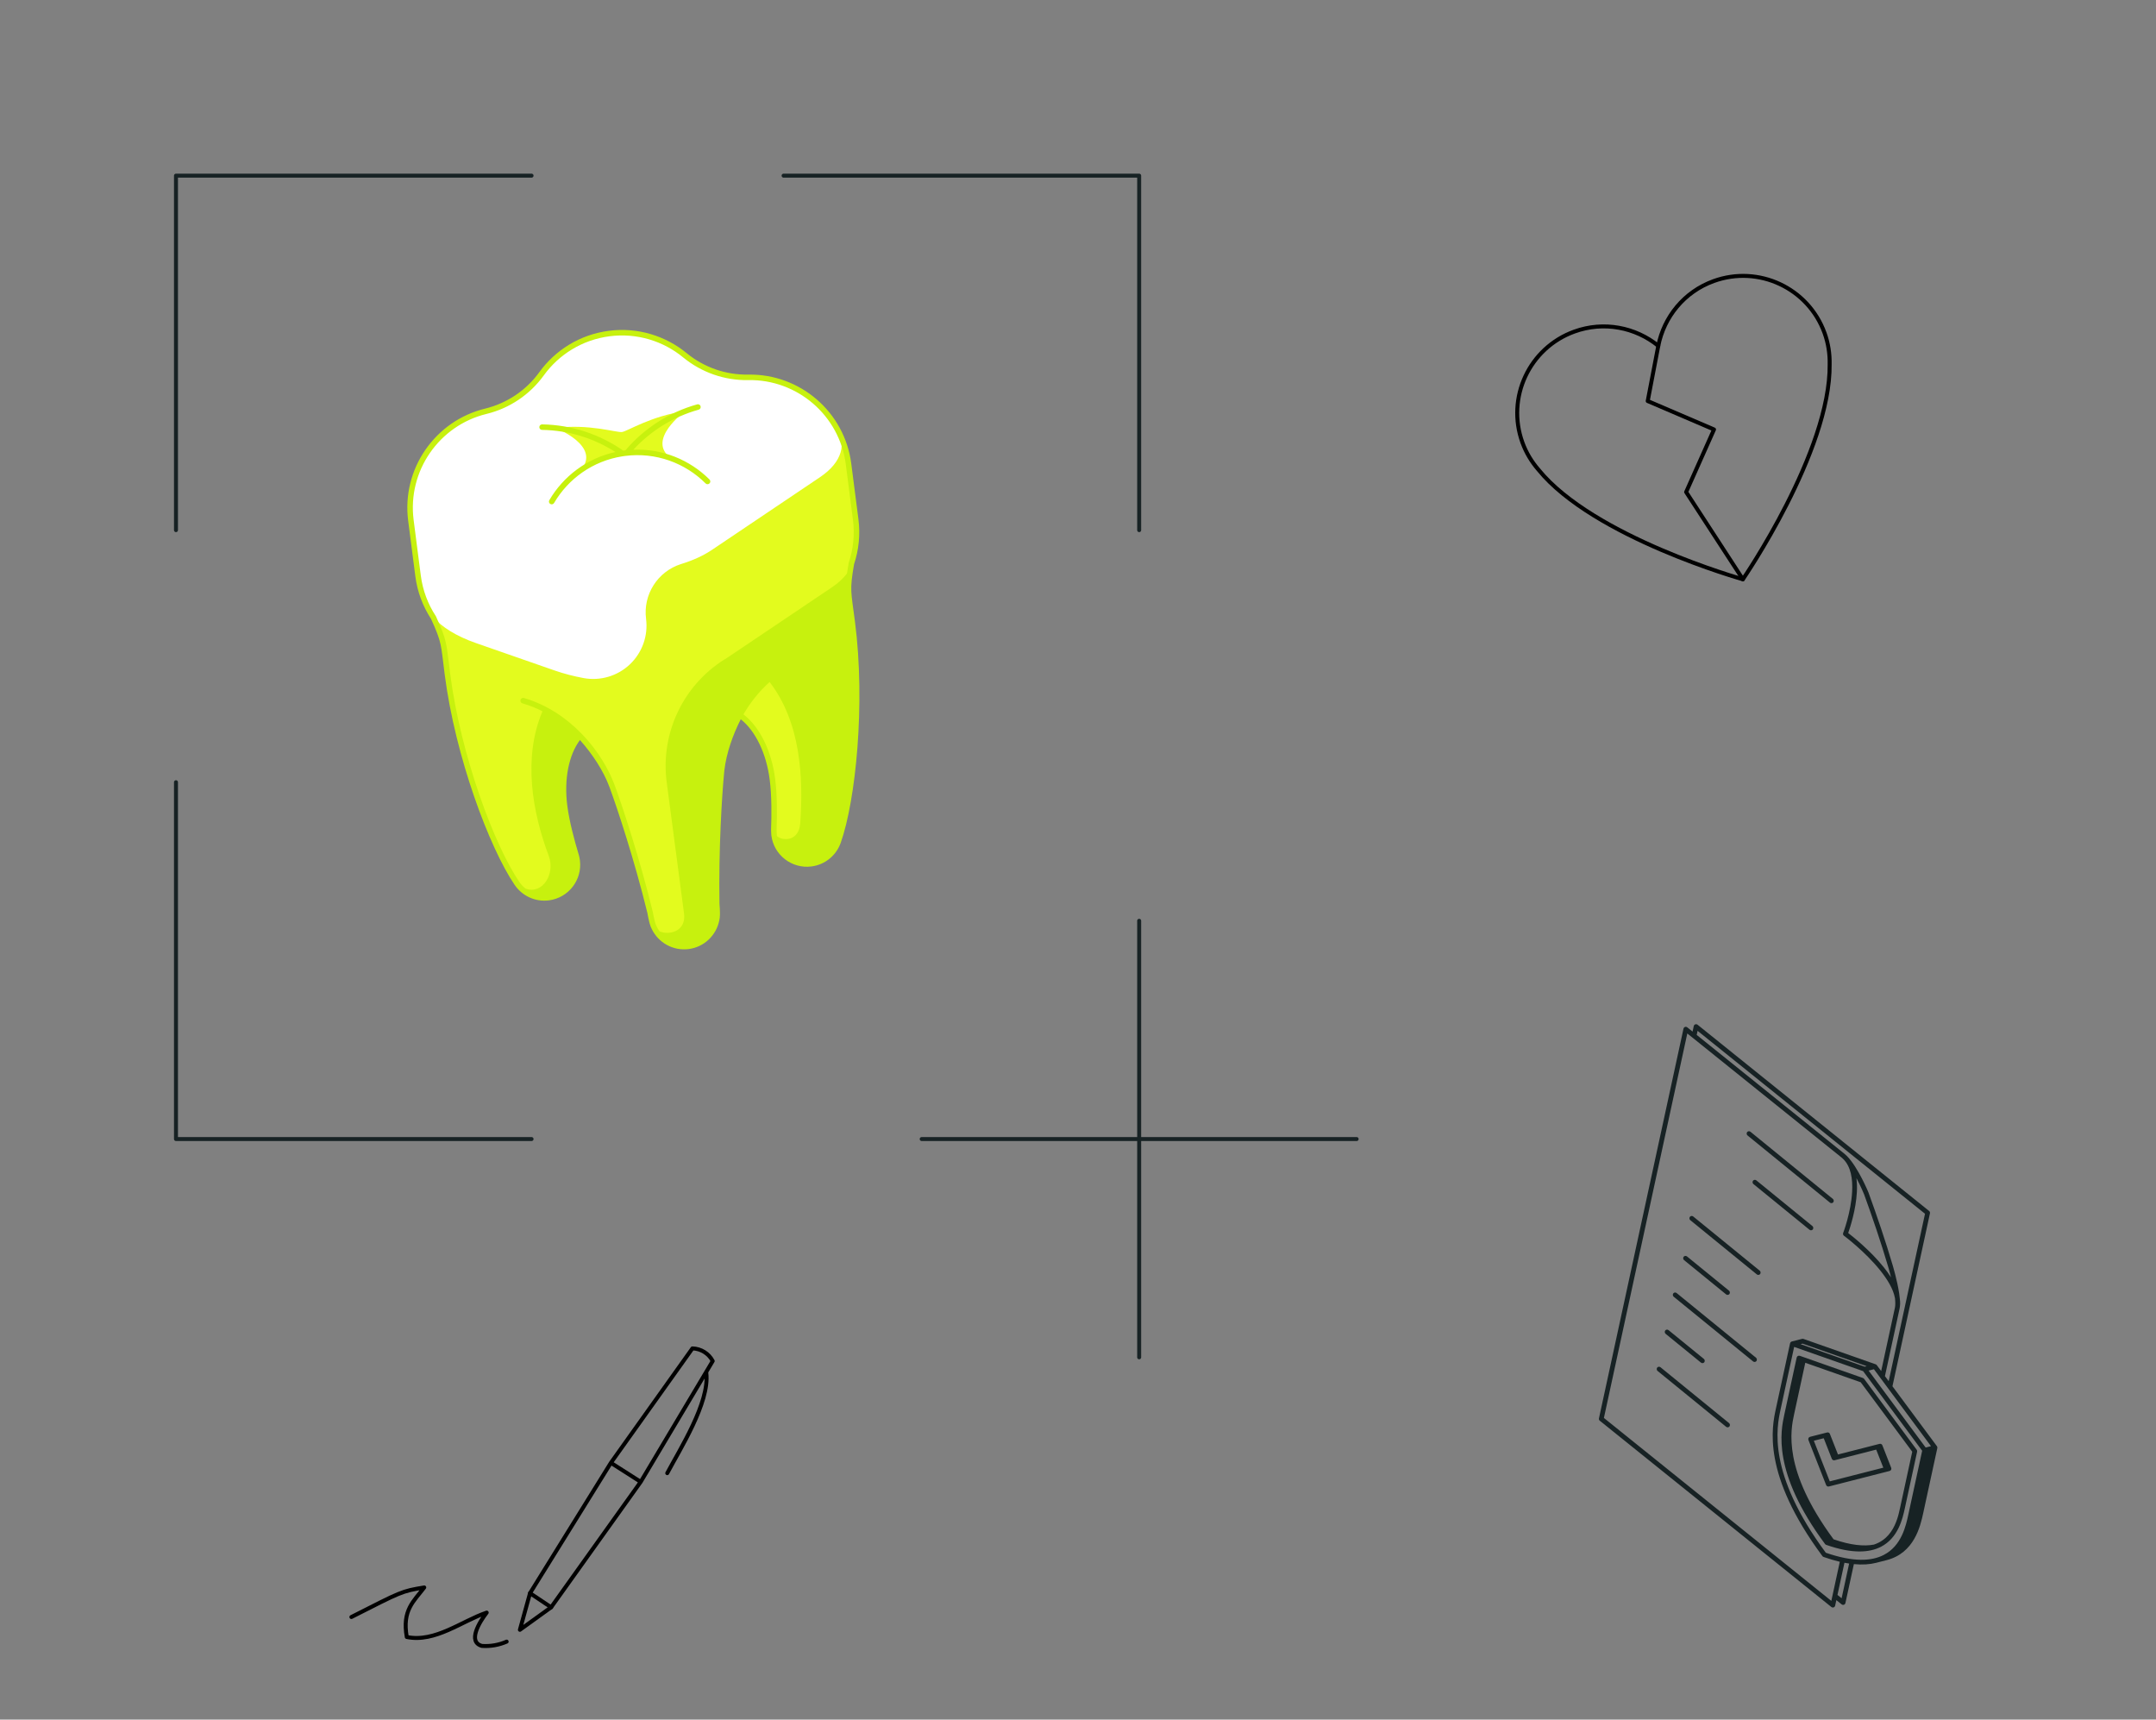 <svg width="543" height="433" viewBox="0 0 543 433" fill="none" xmlns="http://www.w3.org/2000/svg">
<rect x="0" y="0" width="543" height="433" fill="#808080" stroke="none"/>
<g clip-path="url(#clip0_216_264)">
<path fill-rule="evenodd" clip-rule="evenodd" d="M426.281 259.754L426.583 258.364C426.627 258.16 426.773 257.995 426.965 257.927C427.163 257.86 427.382 257.895 427.542 258.028L485.862 304.928C486.039 305.07 486.119 305.295 486.071 305.517L476.624 349.06L487.82 364.148L487.825 364.155C487.923 364.293 487.959 364.466 487.924 364.629L484.376 380.983C483.649 384.33 482.12 391.068 475.148 392.845L472.558 393.507C472.551 393.511 472.538 393.514 472.525 393.518C470.954 393.911 469.1 394.059 466.907 393.846L464.782 403.641C464.738 403.845 464.592 404.009 464.4 404.078C464.202 404.145 463.984 404.11 463.823 403.977L462.494 402.912L462.193 404.302C462.148 404.507 462.003 404.671 461.81 404.739C461.612 404.806 461.394 404.771 461.233 404.638L402.913 357.738C402.735 357.602 402.657 357.371 402.705 357.149L423.993 259.025C424.037 258.821 424.183 258.657 424.375 258.588C424.573 258.521 424.792 258.556 424.953 258.689L426.281 259.754ZM424.956 260.225C422.854 269.915 405.271 350.96 403.952 357.04L461.23 403.103L463.366 393.255C462.098 392.956 460.735 392.556 459.275 392.043C459.161 392.006 459.061 391.93 458.99 391.835C443.654 371.164 446.266 359.322 447.292 354.591L450.84 338.237C450.877 338.068 450.981 337.925 451.134 337.842C451.176 337.815 451.23 337.796 451.274 337.787L453.864 337.126C453.98 337.096 454.102 337.098 454.21 337.139L472.393 343.531C472.513 343.569 472.607 343.644 472.673 343.732L473.785 345.233L477.244 329.288C477.375 328.686 477.362 327.87 477.268 326.951C477.261 326.925 477.262 326.895 477.255 326.869C476.836 324.545 475.313 322.093 473.498 319.834C469.66 315.057 464.414 311.16 464.414 311.16C464.197 311.003 464.113 310.716 464.21 310.468C464.21 310.468 466.205 305.274 466.469 300.054C466.635 296.891 466.189 293.706 464.145 291.765C464.095 291.717 464.048 291.676 463.998 291.629L463.776 291.44L424.956 260.225ZM465.715 393.704L463.82 402.441L462.778 401.604L464.536 393.503C464.941 393.579 465.33 393.645 465.715 393.704ZM451.865 339.15L469.236 345.255L484.109 365.3L480.618 381.391C480.035 384.078 478.969 389.216 474.408 391.547C471.367 393.107 466.793 393.387 459.842 390.98C445.015 370.921 447.462 359.447 448.46 354.844L451.865 339.15ZM469.482 347.192C469.411 347.097 469.31 347.027 469.197 346.984L453.293 341.393C453.127 341.338 452.952 341.356 452.8 341.439C452.653 341.523 452.543 341.664 452.506 341.834L449.403 356.137C448.503 360.284 446.213 370.673 459.651 388.786C459.722 388.881 459.822 388.958 459.936 388.995C466.522 391.31 470.843 390.957 473.712 389.488C478.066 387.259 479.173 382.411 479.731 379.841L482.835 365.531C482.871 365.368 482.83 365.188 482.732 365.05L469.482 347.192ZM454.668 343.146L468.629 348.053L481.609 365.546C481.609 365.546 481.609 365.546 478.563 379.587C478.394 380.364 478.095 381.688 477.828 382.437C477.112 384.612 475.827 387.066 473.172 388.423L473.118 388.448C472.754 388.632 472.363 388.798 471.942 388.933C469.444 389.4 466.156 389.108 461.798 387.6C448.864 370.093 450.994 360.079 451.865 356.066L454.668 343.146ZM460.624 374.295C460.332 374.372 460.03 374.215 459.92 373.934L455.464 362.59C455.401 362.429 455.409 362.253 455.485 362.099C455.561 361.944 455.701 361.834 455.87 361.791L460.162 360.698C460.454 360.62 460.756 360.778 460.866 361.058L462.904 366.24L473.379 363.565C473.671 363.488 473.973 363.645 474.084 363.926L476.309 369.595C476.372 369.755 476.363 369.937 476.288 370.086C476.206 370.239 476.066 370.349 475.903 370.394L460.624 374.295ZM474.323 369.561L460.836 373.008L456.823 362.78L459.315 362.147L461.353 367.328C461.463 367.609 461.767 367.761 462.057 367.689L472.533 365.014L474.323 369.561ZM471.959 344.77L486.329 364.143L484.988 364.488L470.618 345.115L471.959 344.77ZM427.323 260.592L427.546 259.564L484.824 305.626L475.678 347.784L474.731 346.509L478.412 329.541C478.586 328.741 478.596 327.906 478.481 327.055C478.44 326.624 478.385 326.172 478.32 325.711C477.835 322.42 476.687 318.606 476.644 318.468C474.949 312.694 472.656 305.952 470.597 300.307C470.594 300.294 470.589 300.287 470.59 300.281C470.59 300.281 467.967 293.909 465.136 291.062C464.945 290.868 464.741 290.683 464.527 290.514L427.323 260.592ZM469.633 344.13L453.484 338.456L453.989 338.327L470.138 344.002L469.633 344.13ZM467.555 296.657C468.645 298.704 469.399 300.531 469.474 300.718C471.53 306.35 473.812 313.059 475.494 318.805C475.5 318.807 475.5 318.807 475.499 318.812C475.499 318.812 475.863 320.011 476.272 321.647C475.721 320.775 475.095 319.911 474.425 319.081C471.104 314.942 466.743 311.446 465.48 310.474C465.961 309.105 467.436 304.618 467.667 300.112C467.725 298.944 467.697 297.776 467.555 296.657Z" fill="#172224"/>
<rect x="440.398" y="284.6" width="27.984" height="1.185" rx="0.592" transform="rotate(39.171 440.398 284.6)" fill="#172224"/>
<rect x="441.884" y="296.841" width="19.422" height="1.185" rx="0.592" transform="rotate(39.171 441.884 296.841)" fill="#172224"/>
<rect x="425.984" y="305.936" width="22.815" height="1.185" rx="0.592" transform="rotate(39.171 425.984 305.936)" fill="#172224"/>
<rect x="424.414" y="315.992" width="14.86" height="1.185" rx="0.592" transform="rotate(39.171 424.414 315.992)" fill="#172224"/>
<rect x="421.803" y="325.21" width="26.999" height="1.185" rx="0.592" transform="rotate(39.171 421.803 325.21)" fill="#172224"/>
<rect x="419.775" y="334.555" width="12.677" height="1.185" rx="0.592" transform="rotate(39.171 419.775 334.555)" fill="#172224"/>
<rect x="417.748" y="343.9" width="23.471" height="1.185" rx="0.592" transform="rotate(39.171 417.748 343.9)" fill="#172224"/>
</g>
<path d="M44.321 196.963V286.811H133.877" stroke="#172224" stroke-linecap="round" stroke-linejoin="round"/>
<path d="M286.905 133.491V44.229H197.349" stroke="#172224" stroke-linecap="round" stroke-linejoin="round"/>
<path d="M133.877 44.229H44.321V133.491" stroke="#172224" stroke-linecap="round" stroke-linejoin="round"/>
<path d="M341.679 286.811H286.905M286.905 286.811V341.771M286.905 286.811H232.131M286.905 286.811V231.85" stroke="#172224" stroke-linecap="round" stroke-linejoin="round"/>
<path fill-rule="evenodd" clip-rule="evenodd" d="M109.165 155.493C107.156 152.43 105.792 148.877 105.292 145.002L103.49 131.051C101.844 118.296 110.137 106.531 122.351 103.559C127.999 102.184 132.973 98.844 136.382 94.135C140.284 88.739 146.319 84.903 153.439 83.984C160.559 83.064 167.371 85.242 172.516 89.47C177.009 93.157 182.668 95.125 188.48 95.02C201.049 94.793 212.058 104.066 213.705 116.821L215.506 130.772C216.007 134.647 215.589 138.43 214.424 141.903L214.424 141.904C213.247 148.721 213.634 148.817 214.641 156.619C217.31 177.284 214.823 201.416 211.095 211.959L211.094 211.963C210.084 214.845 207.523 217.065 204.291 217.483C199.729 218.072 195.547 214.846 194.958 210.284C194.902 209.851 194.88 209.422 194.891 209L194.895 208.891C195.025 205.322 195.071 200.312 194.54 196.2C193.6 188.916 190.427 182.88 186.326 180.075C183.958 184.52 182.158 189.676 181.697 194.365C181.152 199.905 180.273 213.713 180.511 227.6C180.578 228.396 180.617 229.122 180.625 229.769L180.625 230.289C180.618 230.814 180.567 231.249 180.479 231.603C179.813 235.035 177.016 237.812 173.362 238.284C169.707 238.756 166.296 236.779 164.781 233.629C164.606 233.309 164.446 232.902 164.305 232.396L164.172 231.892C164.017 231.267 163.872 230.558 163.734 229.774C160.436 216.277 156.078 203.143 154.144 197.923C152.507 193.504 149.456 188.974 146.037 185.277C142.784 189.035 141.248 195.677 142.188 202.959C142.719 207.071 144.037 211.905 145.069 215.324L145.1 215.428C145.218 215.834 145.306 216.255 145.362 216.687C145.951 221.25 142.725 225.432 138.163 226.021C134.931 226.438 131.89 224.941 130.181 222.41L130.179 222.406C123.896 213.156 115.361 190.447 112.693 169.782C111.686 161.98 112.036 161.788 109.166 155.494L109.165 155.493Z" fill="white"/>
<path fill-rule="evenodd" clip-rule="evenodd" d="M210.444 107.305C213.606 110.615 217.479 135.257 214.254 142.915C213.289 148.754 213.686 149.221 214.641 156.619C217.309 177.284 214.823 201.416 211.096 211.961L211.094 211.961C210.084 214.844 207.523 217.065 204.291 217.483C199.729 218.072 195.547 214.844 194.958 210.284C194.902 209.85 194.894 208.891 194.894 208.891C195.025 205.324 195.071 200.311 194.54 196.198C193.6 188.917 190.426 182.877 186.325 180.073C183.958 184.518 182.157 189.673 181.697 194.369C181.153 199.909 180.273 213.714 180.51 227.598C180.577 228.395 180.566 231.247 180.478 231.601C179.812 235.035 177.016 237.812 173.361 238.284C169.706 238.756 166.296 236.78 164.781 233.628C164.605 233.308 163.872 230.559 163.734 229.772C160.436 216.275 156.078 203.146 154.144 197.926C152.506 193.502 149.456 188.972 146.037 185.275C142.783 189.035 141.248 195.677 142.188 202.958C142.719 207.07 144.037 211.907 145.068 215.325C145.068 215.325 145.305 216.253 145.361 216.687C145.95 221.248 142.725 225.432 138.163 226.021C134.931 226.438 131.89 224.94 130.181 222.408L130.179 222.409C123.896 213.156 115.361 190.447 112.693 169.782C111.685 161.977 112.035 161.792 109.165 155.495C109.131 155.444 109.096 155.385 109.062 155.334C111.247 157.881 114.897 160.19 119.895 161.933L139.71 168.836C142.018 169.637 144.471 170.273 147.003 170.744C151.214 171.51 155.539 170.223 158.645 167.28C161.749 164.33 163.261 160.08 162.713 155.837C162.715 155.83 162.715 155.83 162.715 155.83C161.926 149.713 165.629 143.898 171.512 142.032C174.475 141.124 177.126 139.928 179.298 138.464L206.516 120.158C212.225 116.319 213.355 111.537 210.444 107.305ZM156.657 108.78C158.038 108.587 164.182 104.629 172.577 103.545C172.577 103.545 162.507 110.826 169.055 115.408C165.835 114.094 160.202 113.792 157.762 114.065L156.898 114.176C154.468 114.532 150.022 115.379 146.319 118.343C151.486 112.249 139.896 107.764 139.896 107.764C148.325 106.676 155.263 108.96 156.641 108.782L156.657 108.78Z" fill="#E3FB1E"/>
<path fill-rule="evenodd" clip-rule="evenodd" d="M182.373 194.597C181.828 200.221 180.97 213.848 181.204 227.558C181.271 228.368 181.311 229.106 181.32 229.763L181.32 230.302C181.311 230.878 181.253 231.361 181.159 231.738C180.436 235.452 177.407 238.462 173.45 238.973C169.497 239.483 165.806 237.348 164.165 233.953C163.97 233.593 163.791 233.14 163.636 232.585L163.498 232.057C163.341 231.426 163.193 230.71 163.054 229.915C159.764 216.459 155.42 203.371 153.492 198.165C151.972 194.061 149.204 189.859 146.067 186.342C143.261 190.066 142.015 196.194 142.876 202.869C143.403 206.947 144.71 211.736 145.733 215.12L145.767 215.234C145.893 215.673 145.989 216.13 146.05 216.598C146.688 221.544 143.194 226.071 138.251 226.71C134.75 227.162 131.456 225.542 129.605 222.798L129.603 222.798C123.284 213.494 114.687 190.653 112.004 169.871C111.013 162.197 111.361 161.991 108.554 155.826C106.505 152.687 105.114 149.057 104.602 145.089L102.801 131.14C101.109 118.032 109.632 105.936 122.187 102.886C127.674 101.548 132.507 98.305 135.819 93.731C139.83 88.185 146.032 84.24 153.35 83.295C160.667 82.35 167.668 84.591 172.957 88.936C177.322 92.518 182.82 94.428 188.466 94.322C188.479 94.327 188.492 94.326 188.504 94.324C201.407 94.108 212.703 103.637 214.393 116.732L216.194 130.681C216.707 134.649 216.284 138.513 215.099 142.07C213.949 148.745 214.339 148.856 215.33 156.53C218.013 177.312 215.499 201.588 211.75 212.192L211.745 212.206C211.704 212.324 211.683 212.375 211.683 212.375C211.683 212.375 211.692 212.353 211.709 212.302C211.722 212.272 211.732 212.236 211.745 212.206L211.748 212.192C211.732 212.236 211.72 212.273 211.709 212.302C210.59 215.374 207.839 217.725 204.38 218.171C199.437 218.81 194.907 215.319 194.269 210.373C194.208 209.904 194.2 208.862 194.2 208.862C194.329 205.33 194.377 200.365 193.851 196.287C192.989 189.612 190.227 184.002 186.566 181.113C184.512 185.139 182.946 189.69 182.445 193.901C182.424 194.079 182.405 194.256 182.388 194.434C182.383 194.49 182.377 194.54 182.373 194.597ZM213.316 144.408C213.426 143.645 213.566 142.786 213.738 141.783L213.765 141.682C214.898 138.307 215.303 134.627 214.817 130.859L213.016 116.91C211.415 104.511 200.711 95.493 188.492 95.712L188.456 95.717C182.492 95.815 176.686 93.791 172.075 90.009C167.071 85.893 160.45 83.779 153.528 84.672C146.606 85.566 140.738 89.293 136.944 94.545C133.437 99.382 128.323 102.823 122.514 104.231C110.639 107.123 102.578 118.563 104.179 130.963L105.98 144.912C106.466 148.679 107.792 152.136 109.746 155.112L109.797 155.204C112.707 161.586 112.359 161.778 113.381 169.693C116.034 190.234 124.501 212.805 130.751 222.012L130.757 222.026L130.756 222.019C131.202 222.682 131.747 223.263 132.368 223.757C136.681 225.309 139.898 220.012 138.206 215.51C134.041 204.43 131.658 190.815 136.624 179.102C135.031 178.292 133.344 177.613 131.564 177.094C131.196 176.987 130.984 176.601 131.092 176.23C131.199 175.859 131.585 175.648 131.953 175.755C137.779 177.461 142.659 180.809 146.475 184.742C146.5 184.76 146.524 184.784 146.546 184.803C146.596 184.859 146.644 184.909 146.693 184.966C150.546 188.999 153.288 193.611 154.794 197.681C156.733 202.915 161.102 216.077 164.408 229.607C164.412 229.628 164.416 229.641 164.418 229.655C164.551 230.415 164.694 231.111 164.845 231.722L164.975 232.216C165.098 232.656 165.236 233.016 165.39 233.297C165.396 233.31 165.401 233.317 165.407 233.33C165.61 233.752 165.849 234.148 166.123 234.526C168.654 235.572 172.853 234.477 172.278 230.02C172.278 230.02 170 212.778 167.916 197.003C166.298 184.76 171.95 172.685 182.394 166.084C182.644 165.968 182.872 165.819 183.095 165.664L209.462 147.931C211.113 146.821 212.394 145.641 213.316 144.408ZM193.834 171.729C191.138 174.136 188.952 176.939 187.237 179.878C191.216 182.908 194.299 188.911 195.228 196.109C195.765 200.263 195.72 205.318 195.588 208.914C195.588 208.914 195.596 209.802 195.646 210.195C195.662 210.319 195.681 210.443 195.702 210.559C197.432 211.925 201.228 211.652 201.54 207.333C202.392 195.535 201.584 181.8 193.834 171.729ZM154.994 113.82C147.798 115.4 141.872 119.933 138.348 125.948C138.154 126.282 138.265 126.709 138.596 126.897C138.927 127.092 139.353 126.981 139.547 126.655C143.122 120.549 149.31 116.059 156.791 114.897C156.869 114.901 157.285 114.826 157.419 114.809C165.181 113.807 172.564 116.586 177.712 121.727C177.983 121.994 178.424 121.993 178.694 121.72C178.966 121.454 178.965 121.012 178.693 120.739C173.757 115.816 166.874 112.937 159.513 113.236C163.861 108.522 169.501 104.957 175.969 103.156C176.338 103.052 176.554 102.667 176.451 102.295C176.348 101.93 175.965 101.714 175.596 101.817C168.381 103.834 162.154 107.951 157.516 113.396C157.424 113.408 157.332 113.42 157.241 113.432C157.149 113.443 157.057 113.455 156.965 113.467C151.096 109.379 144.029 106.979 136.538 106.86C136.154 106.854 135.838 107.161 135.832 107.54C135.826 107.926 136.133 108.243 136.516 108.25C143.23 108.349 149.59 110.364 154.994 113.82Z" fill="#C7F10E"/>
<g clip-path="url(#clip1_216_264)">
<path d="M417.65 87.076C411.906 82.427 403.955 80.792 396.501 83.493C385.178 87.596 379.326 100.1 383.428 111.422C384.366 114.01 385.759 116.295 387.461 118.258C401.304 135.3 438.951 145.865 438.951 145.865C438.951 145.865 461.093 113.636 460.807 91.682C460.856 89.085 460.462 86.438 459.524 83.849C455.421 72.527 442.917 66.675 431.595 70.777C424.141 73.478 419.082 79.826 417.65 87.076Z" stroke="black" stroke-linecap="round" stroke-linejoin="round"/>
<path d="M438.951 145.865L424.661 123.897L431.686 108.141L414.984 100.983L417.65 87.076" stroke="black" stroke-linecap="round" stroke-linejoin="round"/>
</g>
<path d="M88.5 407.164C101.104 400.767 101.104 400.662 106.851 399.719C104.229 403.2 101.241 405.402 102.447 412.197C109.567 413.676 116.372 408.139 122.58 406.052C120.714 408.464 117.694 413.445 121.374 414.441C123.507 414.59 125.645 414.219 127.603 413.362" stroke="black" stroke-linecap="round" stroke-linejoin="round"/>
<path d="M138.803 404.717L130.938 410.387L133.489 401.162" stroke="black" stroke-linecap="round" stroke-linejoin="round"/>
<path d="M161.366 373.133L138.803 404.717L133.489 401.162L153.855 368.341M161.366 373.133L179.5 342.71C178.497 340.804 176.544 339.588 174.392 339.527L153.855 368.341M161.366 373.133L153.855 368.341" stroke="black" stroke-linecap="round" stroke-linejoin="round"/>
<path d="M177.887 345.726C178.768 353.155 171.194 364.996 168.048 370.939" stroke="black" stroke-linecap="round" stroke-linejoin="round"/>
<defs>
<clipPath id="clip0_216_264">
<rect width="153" height="153" fill="white" transform="translate(393.439 242) rotate(12.241)"/>
</clipPath>
<clipPath id="clip1_216_264">
<rect width="105" height="105" fill="white" transform="translate(359.255 80.025) rotate(-19.918)"/>
</clipPath>
</defs>
</svg>
